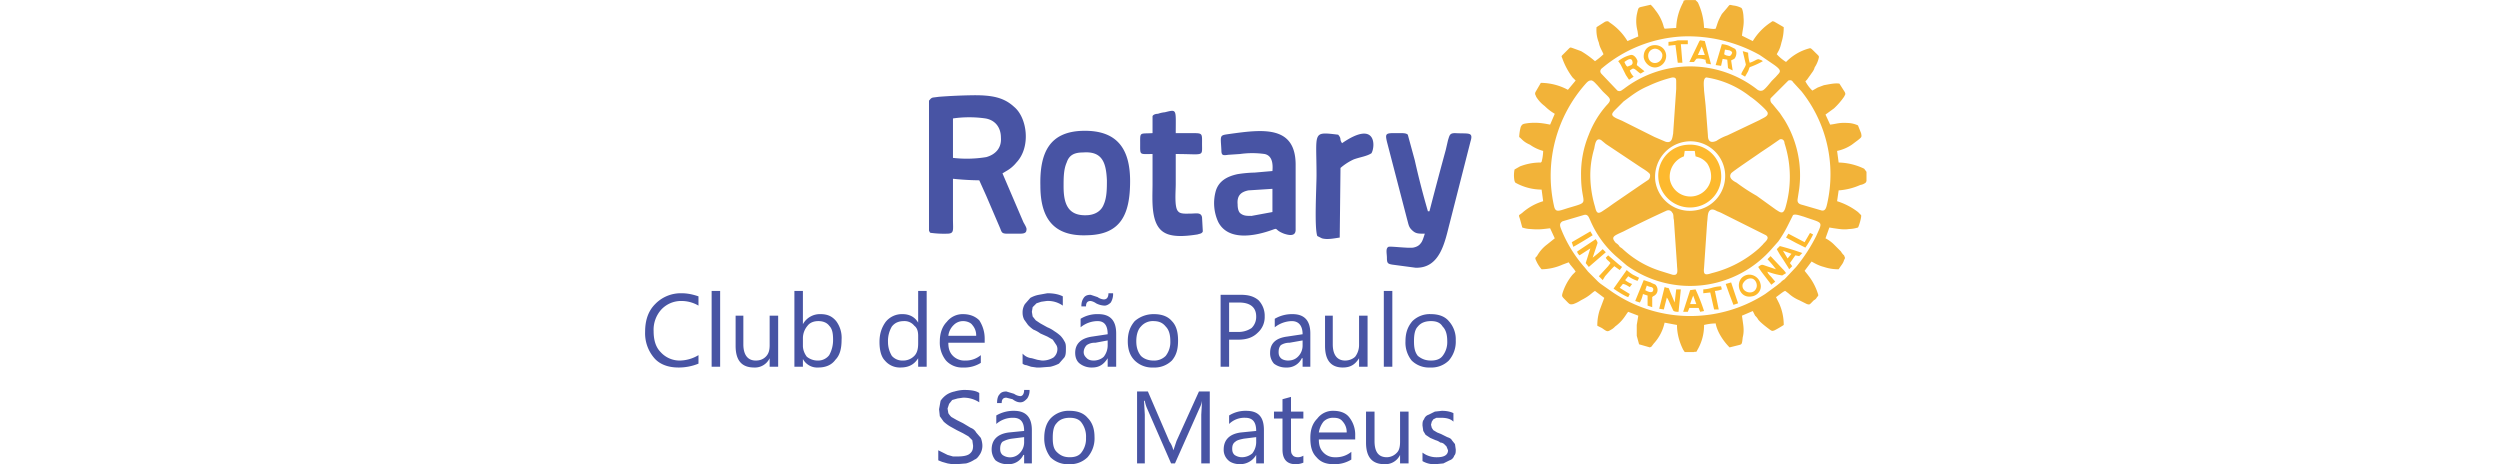 <svg xmlns="http://www.w3.org/2000/svg" xml:space="preserve" width="140" height="26" style="shape-rendering:geometricPrecision;text-rendering:geometricPrecision;image-rendering:optimizeQuality;fill-rule:evenodd;clip-rule:evenodd" viewBox="0 0 3.232 0.6"><defs><clipPath id="id0"><path d="M0 0h3.232v.6H0V0z"/></clipPath><style>.fil2{fill:#fdb92e}</style></defs><g id="Camada_x0020_1"><g style="clip-path:url(#id0)"><g id="_2221852050064"><path d="m1.703.305.006.003c.007.002.016 0 .023-.001l.001-.09A.071.071 0 0 1 1.75.206c.008-.003.017-.004.023-.008.005-.008.007-.044-.038-.013-.004-.006 0-.005-.005-.011C1.696.17 1.702.17 1.702.226c0 .016-.003.068.001.079zm.049.263h-.047c0 .008.002.013.006.017a.02.02 0 0 0 .015.006.031.031 0 0 0 .021-.007v.01A.041.041 0 0 1 1.724.6c-.01 0-.017-.003-.022-.009-.006-.006-.008-.014-.008-.025 0-.011.003-.019.009-.025a.025.025 0 0 1 .021-.01c.009 0 .016.003.02.008a.036.036 0 0 1 .008.024v.005zM1.741.559a.02.02 0 0 0-.005-.014C1.733.541 1.729.54 1.724.54a.017.017 0 0 0-.013.005.03.03 0 0 0-.006.014h.036zm.08.04H1.81V.588A.021.021 0 0 1 1.79.6c-.016 0-.024-.009-.024-.028v-.04h.011V.57c0 .014.005.021.016.021a.018.018 0 0 0 .013-.006c.003-.003.004-.008.004-.014V.532h.011v.067zm.018-.003V.585a.03.03 0 0 0 .019.006c.009 0 .014-.003.014-.009L1.87.577 1.867.574a.008.008 0 0 0-.005-.002.016.016 0 0 0-.006-.003L1.849.566 1.843.562 1.84.557 1.839.55c0-.003 0-.006.002-.008a.009.009 0 0 1 .006-.006l.008-.004.009-.001c.006 0 .011.001.015.003v.011C1.875.541 1.869.54 1.863.54h-.006l-.004.002-.002.003-.001.004.001.004.002.003.005.003.005.002.008.004c.003.001.005.002.006.004l.004.005.001.007c0 .003 0 .006-.002.008a.009.009 0 0 1-.006.006l-.008.004-.01.001a.03.03 0 0 1-.017-.004zM1.213.595V.582l.006.003.006.003.007.002h.006c.007 0 .012-.001.015-.003.004-.003.005-.006.005-.011L1.257.569 1.252.564 1.245.56 1.237.556 1.228.551A.055.055 0 0 1 1.22.545L1.215.538 1.214.529l.002-.011A.03.03 0 0 1 1.224.51a.03.03 0 0 1 .01-.004.05.05 0 0 1 .012-.002c.009 0 .016.001.02.004V.52a.037.037 0 0 0-.021-.006l-.007.001-.007.002-.004.005-.002.006.001.006a.022.022 0 0 0 .004.005l.007.004.008.004.01.006a.013.013 0 0 1 .007.006l.006.007a.03.03 0 0 1 .002.009.021.021 0 0 1-.003.012c-.002.003-.004.006-.007.007a.037.037 0 0 1-.011.005L1.237.6h-.006L1.225.599 1.218.597 1.213.595zm.121.004h-.01V.588h-.001a.021.021 0 0 1-.02.012.025.025 0 0 1-.016-.005.022.022 0 0 1-.005-.014c0-.012.007-.02.022-.022l.02-.002c0-.012-.005-.017-.014-.017a.032.032 0 0 0-.022.008V.537a.044.044 0 0 1 .023-.006c.015 0 .023.008.023.025v.043zm-.01-.034-.016.002a.034.034 0 0 0-.012.004c-.002.002-.003.005-.003.009 0 .004.001.006.003.008a.017.017 0 0 0 .022-.002.02.02 0 0 0 .006-.014V.565zm.007-.061a.018.018 0 0 1-.003.011c-.003.003-.005.005-.009.005-.003 0-.006-.001-.01-.004L1.301.514c-.004 0-.006.002-.006.007h-.006c0-.005.001-.009.003-.011.002-.003.005-.004.009-.004l.01.003a.016.016 0 0 0 .008.003c.003 0 .005-.003.005-.008h.007zM1.382.6a.032.032 0 0 1-.024-.009.04.04 0 0 1-.008-.025c0-.011.003-.02.009-.026a.032.032 0 0 1 .024-.009c.01 0 .018.003.023.009.006.006.009.014.009.025a.037.037 0 0 1-.009.026.032.032 0 0 1-.024.009zm.001-.06c-.007 0-.013.002-.017.007-.004.004-.005.011-.005.019s.001.014.005.018c.005.005.01.007.017.007.007 0 .012-.002.015-.006a.029.029 0 0 0 .006-.019.03.03 0 0 0-.006-.02C1.395.542 1.39.54 1.383.54zm.181.059h-.011V.536l.001-.018a.03.03 0 0 1-.003.009l-.032.072h-.005L1.483.528a.04.04 0 0 1-.003-.01h-.001l.001.018v.063h-.01V.506h.014l.028.065c.003.004.004.008.005.011L1.521.57 1.55.506h.014v.093zm.07 0h-.01V.588A.024.024 0 0 1 1.603.6c-.006 0-.012-.002-.015-.005a.018.018 0 0 1-.006-.014c0-.012.007-.02.022-.022l.02-.002c0-.012-.005-.017-.014-.017a.028.028 0 0 0-.021.008V.537a.04.04 0 0 1 .022-.006c.016 0 .023.008.023.025v.043zm-.01-.034-.016.002c-.005.001-.009.002-.011.004-.003.002-.004.005-.004.009 0 .004.001.006.003.008a.017.017 0 0 0 .01.003.021.021 0 0 0 .013-.005.024.024 0 0 0 .005-.014V.565zm.061.033a.025.025 0 0 1-.01.002c-.011 0-.017-.006-.017-.019v-.04h-.011V.532h.011V.516l.011-.003v.019h.016v.009h-.016v.038c0 .004 0 .007.002.009.001.002.004.003.007.003a.014.014 0 0 0 .007-.002v.009zm.009-.124h-.01V.463h-.001a.021.021 0 0 1-.02.012.025.025 0 0 1-.016-.005.02.02 0 0 1-.005-.014c0-.012.007-.019.022-.021l.02-.003c0-.011-.005-.017-.014-.017a.037.037 0 0 0-.022.008V.412a.044.044 0 0 1 .023-.006c.015 0 .023.008.023.025v.043zM1.684.44l-.017.003a.02.02 0 0 0-.011.003c-.002.002-.003.005-.003.009 0 .004.001.006.003.008s.006.003.009.003c.006 0 .01-.002.013-.005a.02.02 0 0 0 .006-.014V.44zm.084.034h-.011V.463c-.005.008-.011.012-.021.012-.015 0-.023-.009-.023-.028V.408h.01v.037c0 .014.006.021.016.021.005 0 .01-.002.013-.005a.025.025 0 0 0 .005-.015V.408h.011v.066zm.032 0h-.011V.376H1.8v.098zm.049.001a.032.032 0 0 1-.024-.009.037.037 0 0 1-.008-.025c0-.011.003-.019.009-.026A.032.032 0 0 1 1.85.406c.01 0 .018.003.023.009a.035.035 0 0 1 .009.025.037.037 0 0 1-.009.026.032.032 0 0 1-.024.009zm.001-.06c-.007 0-.013.002-.017.007-.004.004-.005.011-.005.019s.001.014.005.019c.005.004.01.006.017.006.007 0 .012-.002.015-.006a.029.029 0 0 0 .006-.019c0-.009-.002-.015-.006-.019C1.862.417 1.857.415 1.85.415zM.903.47a.067.067 0 0 1-.026.005C.864.475.853.471.846.463A.049.049 0 0 1 .834.429c0-.015.004-.027.013-.036A.046.046 0 0 1 .881.379c.009 0 .016.002.022.004v.012A.043.043 0 0 0 .881.389.035.035 0 0 0 .855.4a.039.039 0 0 0-.01.028c0 .012.003.021.009.027a.033.033 0 0 0 .025.011.048.048 0 0 0 .024-.007V.47zm.028.004H.92V.376h.011v.098zm.075 0H.995V.463a.021.021 0 0 1-.02.012C.959.475.951.466.951.447V.408h.01v.037c0 .014.006.021.016.021.006 0 .01-.002.013-.005C.994.457.995.452.995.446V.408h.011v.066zm.032-.01v.01h-.011V.376h.011v.043a.025.025 0 0 1 .023-.013c.009 0 .015.003.02.009a.036.036 0 0 1 .007.024c0 .011-.002.02-.008.026-.005.007-.013.01-.022.01a.021.021 0 0 1-.02-.011zm0-.027v.01c0 .005.002.01.005.014a.022.022 0 0 0 .014.005.018.018 0 0 0 .015-.007.04.04 0 0 0 .005-.02c0-.008-.001-.014-.005-.018-.003-.004-.008-.006-.014-.006s-.011.002-.014.006a.025.025 0 0 0-.006.016zm.16.037h-.011V.463c-.005.008-.012.012-.023.012a.025.025 0 0 1-.02-.009C1.139.461 1.137.452 1.137.442c0-.011.003-.019.008-.026a.027.027 0 0 1 .022-.01c.009 0 .016.004.02.011V.376h.011v.098zm-.011-.03v-.01c0-.005-.001-.01-.005-.013a.016.016 0 0 0-.013-.006c-.007 0-.012.002-.016.007a.037.037 0 0 0-.005.02c0 .007.002.013.005.018a.018.018 0 0 0 .014.006.02.02 0 0 0 .015-.006c.004-.004.005-.01.005-.016zm.086-.001h-.047c0 .008.002.013.006.017a.021.021 0 0 0 .016.006.03.03 0 0 0 .02-.007v.01a.04.04 0 0 1-.023.006.028.028 0 0 1-.022-.009.037.037 0 0 1-.008-.025c0-.01.003-.019.009-.025a.026.026 0 0 1 .021-.01c.009 0 .016.003.021.008a.043.043 0 0 1 .007.024v.005zM1.262.434A.02.02 0 0 0 1.257.42C1.255.417 1.25.415 1.245.415a.017.017 0 0 0-.012.005.023.023 0 0 0-.007.014h.036zm.06.036V.457a.018.018 0 0 0 .012.006l.007.002.006.001a.027.027 0 0 0 .015-.004.014.014 0 0 0 .005-.011.01.01 0 0 0-.002-.006L1.361.439 1.354.435 1.345.431a.04.04 0 0 0-.009-.005.043.043 0 0 1-.007-.006L1.324.413a.02.02 0 0 1-.002-.009.02.02 0 0 1 .003-.011l.007-.008a.036.036 0 0 1 .011-.004l.011-.002c.01 0 .016.002.02.004v.012a.033.033 0 0 0-.021-.006L1.346.39 1.34.392l-.005.005-.001.006.001.006.004.005.006.004.009.005a.04.04 0 0 1 .009.005.055.055 0 0 1 .008.006.03.03 0 0 1 .005.007c.002.003.002.006.002.009 0 .005 0 .009-.002.012L1.369.47a.049.049 0 0 1-.011.004l-.013.001H1.34L1.333.474 1.327.472A.008.008 0 0 1 1.322.47zm.121.004h-.011V.463c-.005.008-.011.012-.02.012A.025.025 0 0 1 1.396.47C1.392.467 1.39.462 1.39.456c0-.012.008-.019.022-.021l.02-.003c0-.011-.004-.017-.013-.017a.035.035 0 0 0-.022.008V.412A.041.041 0 0 1 1.42.406c.015 0 .023.008.023.025v.043zM1.432.44l-.016.003a.018.018 0 0 0-.011.003.013.013 0 0 0-.004.009c0 .004.002.006.004.008s.005.003.009.003c.005 0 .01-.002.013-.005a.024.024 0 0 0 .005-.014V.44zm.007-.061a.021.021 0 0 1-.003.012c-.002.002-.005.004-.008.004a.026.026 0 0 1-.011-.003.017.017 0 0 0-.007-.003c-.004 0-.006.002-.006.007h-.006c0-.005.001-.008.003-.011.002-.003.005-.004.009-.004l.009.003a.016.016 0 0 0 .008.003c.004 0 .006-.003.006-.008h.006zm.052.096a.032.032 0 0 1-.024-.009C1.461.46 1.458.452 1.458.441c0-.011.003-.019.009-.026a.037.037 0 0 1 .025-.009c.01 0 .018.003.023.009.006.006.008.015.008.025 0 .011-.002.019-.008.026a.032.032 0 0 1-.024.009zm0-.06a.02.02 0 0 0-.016.007c-.004.004-.006.011-.006.019s.002.014.006.019c.004.004.01.006.016.006A.021.021 0 0 0 1.507.46a.029.029 0 0 0 .006-.019c0-.009-.002-.015-.006-.019-.004-.005-.009-.007-.016-.007zm.098.024v.035h-.011V.381h.026c.01 0 .017.002.023.007a.029.029 0 0 1 .008.021.027.027 0 0 1-.009.021c-.006.006-.014.009-.025.009h-.012zm0-.048v.038H1.6a.03.03 0 0 0 .018-.005.02.02 0 0 0 .006-.015c0-.012-.008-.018-.022-.018h-.013zM1.49.172c-.017.001-.016-.002-.016.014 0 .015-.001.013.016.013v.039c0 .021-.003.053.016.063.011.006.029.004.042.002.003-.001.006-.001.007-.004L1.554.281C1.553.274 1.546.276 1.54.276s-.014.001-.017-.003C1.518.268 1.52.247 1.52.238V.199c.037 0 .034.004.034-.013 0-.013.001-.014-.011-.014H1.52c0-.031.002-.031-.014-.027a.037.037 0 0 0-.009.002c-.003 0-.006.001-.007.003v.022zM1.4.197c.025-.002.03.013.031.036 0 .01 0 .022-.004.031-.003.008-.01.013-.02.014-.026.002-.032-.014-.032-.037 0-.011 0-.022.004-.031.003-.009.009-.013.021-.013zm.061.037c0-.042-.017-.066-.061-.065-.043.001-.056.028-.055.071 0 .042.017.066.061.064.043-.001.055-.027.055-.07zm.184.01v.03l-.027.005c-.006 0-.01 0-.014-.003C1.601.274 1.6.269 1.6.264c-.001-.011.004-.016.014-.018l.031-.002zm.03-.031c0-.051-.042-.046-.085-.04-.014.002-.012.001-.011.021 0 .007.002.007.009.006l.015-.001a.114.114 0 0 1 .032 0c.009.002.011.011.01.022l-.023.002A.164.164 0 0 0 1.6.225c-.014.003-.024.009-.028.021a.058.058 0 0 0 .003.041c.013.025.048.018.07.01.008-.003.002 0 .015.005.006.002.015.004.015-.005V.213zm.167.089c-.001.003-.003.01-.005.012-.002.003-.005.005-.01.006-.007.001-.029-.002-.032-.001-.004.002-.002.009-.002.014 0 .007.001.008.007.009l.03.004c.032.001.038-.034.044-.057l.027-.106c.004-.013-.002-.01-.02-.011-.007 0-.007.003-.009.009l-.003.013a5.67 5.67 0 0 0-.021.079h-.002a1.055 1.055 0 0 1-.017-.066L1.82.174C1.818.172 1.814.172 1.811.172h-.01c-.01 0-.01.002-.008.011l.026.1c.002.007.002.01.006.014.005.005.008.005.017.005zm-.61-.098V.153a.148.148 0 0 1 .042 0c.012.002.02.011.02.025.001.014-.008.022-.019.025a.155.155 0 0 1-.043.001zM1.201.13v.168c.001.002.001.003.003.003a.127.127 0 0 0 .02.001c.01 0 .008-.004.008-.019V.231a.366.366 0 0 0 .034.002l.009.02.009.021.009.021c.002.005.002.007.009.007h.015c.005 0 .01 0 .01-.005.001-.002-.003-.008-.004-.01L1.296.224l.005-.003A.045.045 0 0 0 1.314.21c.019-.02.014-.058-.003-.072C1.298.126 1.283.123 1.26.123a.708.708 0 0 0-.046.002l-.008.001c-.003.001-.003.002-.005.004z" style="fill:#4854a4"/><path d="M2.155.272c.004-.001.006.001.007.003.002.002.001.006.002.009l.004.058c0 .006.003.015-.006.013L2.146.35a.128.128 0 0 1-.049-.029L2.094.319a.012.012 0 0 0-.005-.005c-.007-.008-.003-.009.01-.015a1.38 1.38 0 0 1 .056-.027zm.057-.001c.003-.001.006.001.008.002a.049.049 0 0 1 .007.003l.014.007.042.021c.006.004-.002.009-.004.012l-.005.005a.144.144 0 0 1-.061.032c-.009.003-.011.002-.01-.007l.004-.059c.001-.006 0-.014.005-.016zm-.165.007c.006-.002.007.003.009.007a.13.13 0 0 0 .033.046l.014.012a.14.14 0 0 0 .188-.022l.008-.009A.16.16 0 0 0 2.312.29l.006-.012c.003-.002.01.001.014.002.025.009.025.005.016.025a.211.211 0 0 1-.026.04l-.015.016a.018.018 0 0 0-.005.004l-.005.004-.015.011a.179.179 0 0 1-.201-.005l-.01-.007a.043.043 0 0 1-.007-.006L2.053.351 2.049.346a.17.17 0 0 1-.03-.048C2.017.293 2.015.289 2.02.286l.027-.008zm.132-.095a.045.045 0 0 1 .051.039.045.045 0 0 1-.039.05.045.045 0 0 1-.051-.038.046.046 0 0 1 .039-.051zM2.301.18c.004-.001.006.002.006.005a.141.141 0 0 1 .001.084c-.003.009-.007.005-.012.002L2.271.253a.233.233 0 0 1-.026-.017C2.241.234 2.234.23 2.238.224c.001-.002.034-.024.038-.027l.012-.008.013-.009zm-.245.05a.12.12 0 0 1 .005-.038c.001-.005.002-.015.009-.011l.006.005.045.03c.003.002.01.006.012.009.001.004-.001.007-.003.008l-.006.004-.038.026-.007.005-.006.004c-.007.005-.009.004-.011-.005A.143.143 0 0 1 2.056.23zm0-.126c.003-.001.006.003.009.006l.007.008c.009.009.013.01.005.018a.125.125 0 0 0-.023.038.132.132 0 0 0-.01.053c0 .038.013.033-.014.041-.014.004-.019.008-.021-.002a.179.179 0 0 1 .042-.159c.001-.001.003-.003.005-.003zm.256 0c.003-.001.005 0 .006.002l.011.012a.172.172 0 0 1 .033.146c-.001.004-.002.009-.007.008L2.331.265C2.327.264 2.323.263 2.324.257l.002-.013a.137.137 0 0 0-.019-.089L2.301.146 2.292.135C2.29.133 2.288.131 2.289.127l.023-.023zM2.206.1a.121.121 0 0 1 .057.025c.005.003.02.016.022.02.002.005-.005.007-.01.01l-.042.02a.061.061 0 0 0-.014.007c-.007.003-.011.001-.011-.007L2.205.136 2.203.117c0-.005-.002-.016.003-.017zm-.044 0c.004 0 .005.001.005.005v.01l-.004.058c-.001.004-.001.013-.01.01L2.139.177 2.111.163 2.097.156 2.09.153C2.082.149 2.083.147 2.089.141l.01-.01c.011-.008.018-.014.032-.02A.163.163 0 0 1 2.162.1zm.013-.053a.19.19 0 0 1 .1.024l.019.013c.011.008.007.009.002.015l-.005.005c-.002.002-.01.013-.013.013-.003.001-.006-.001-.007-.002a.141.141 0 0 0-.172 0c-.002.001-.004.004-.008.002l-.02-.021C2.069.094 2.068.092 2.07.089a.175.175 0 0 1 .105-.042zm.004.408h.011c.002-.001.003.001.004-.002a.063.063 0 0 0 .009-.031V.42a.068.068 0 0 1 .015-.002c.002.011.01.023.018.031l.012-.003c.004-.001.004-.001.005-.01.002-.008.001-.014 0-.021L2.252.408l.014-.006.003.006a.018.018 0 0 1 .004.005c.003.004.011.01.015.013.003.002.003.002.006.001A.127.127 0 0 0 2.306.42.067.067 0 0 0 2.3.392L2.296.384c.002-.001.01-.008.012-.008l.004.003a.048.048 0 0 0 .014.009l.01.005c.004.001.003.001.009-.005a.008.008 0 0 0 .004-.004c.002-.002.002-.002.001-.005a.075.075 0 0 0-.01-.02L2.337.355 2.333.35l.009-.012c.002.001.008.005.016.007a.058.058 0 0 0 .019.003l.002-.003c.002-.003.004-.005.005-.009.002-.003.001-.003 0-.006A.018.018 0 0 1 2.38.325L2.371.316A.044.044 0 0 0 2.36.308l.005-.014.006.001c.007.001.013.002.019.001a.043.043 0 0 0 .012-.002c.001-.001.005-.014.004-.016L2.402.274A.087.087 0 0 0 2.375.26l.002-.014a.082.082 0 0 0 .028-.007.015.015 0 0 0 .007-.003l.001-.002V.222L2.41.218A.08.08 0 0 0 2.377.21L2.375.195a.054.054 0 0 0 .019-.008l.004-.003.004-.003c.005-.004.005-.004.004-.009l-.004-.01a.035.035 0 0 0-.011-.003c-.014-.001-.016.001-.025.002L2.36.148 2.371.14a.093.093 0 0 0 .013-.015c.002-.004.002-.003.001-.006L2.378.108c-.006-.001-.014.001-.02.002L2.35.113l-.007.004a.047.047 0 0 1-.009-.012l.002-.002.005-.007c.002-.003.004-.005.005-.009a.037.037 0 0 0 .005-.011c.001-.004.001-.003-.005-.009C2.34.061 2.341.062 2.337.063a.066.066 0 0 0-.028.017.058.058 0 0 1-.012-.01c.002-.004.004-.006.006-.015a.064.064 0 0 0 .003-.02L2.294.028c-.003-.001-.002-.001-.005.001a.076.076 0 0 0-.023.024L2.252.046c.001-.009.003-.014.002-.024 0-.003-.001-.011-.003-.012a.03.03 0 0 0-.01-.003c-.006-.001-.004-.002-.009.004l-.006.007c-.006.011-.005.011-.008.019-.004.001-.011-.001-.015-.001a.084.084 0 0 0-.008-.033L2.192 0h-.013c-.003.001-.002 0-.003.003a.074.074 0 0 0-.009.033l-.015.001-.001-.002A.057.057 0 0 0 2.14.013a.043.043 0 0 0-.006-.007l-.013.003c-.003.001-.003.001-.005.01a.05.05 0 0 0 .001.021l.001.007-.014.006a.076.076 0 0 0-.023-.024C2.079.027 2.078.027 2.075.028l-.011.007a.044.044 0 0 0 .003.02c.001.006.004.01.006.015a.087.087 0 0 1-.011.009.118.118 0 0 0-.018-.013L2.033.062C2.03.061 2.03.061 2.028.063L2.02.071c-.002.002-.001.002 0 .005A.092.092 0 0 0 2.033.1l.004.004-.005.006-.005.006a.075.075 0 0 0-.035-.009l-.007.012c-.001.003 0 .003.001.006a.043.043 0 0 0 .011.012.064.064 0 0 0 .013.01l-.006.014c-.01-.002-.017-.003-.028-.002-.007.001-.008.001-.01.005a.059.059 0 0 0-.002.013c.004.003.005.006.014.01a.053.053 0 0 0 .017.008.059.059 0 0 1-.002.014L1.992.21H1.99a.074.074 0 0 0-.025.005l-.007.004a.038.038 0 0 0 0 .015l.001.002a.07.07 0 0 0 .034.009l.002.015a.072.072 0 0 0-.027.015c-.005.004-.005.002-.003.008l.003.011a.036.036 0 0 0 .011.002c.011.001.016 0 .025-.001l.006.013L2 .316a.047.047 0 0 0-.013.015c-.002.002-.003.002-.001.006a.041.041 0 0 0 .007.011.069.069 0 0 0 .027-.006l.008-.003.002.003.005.006.002.003-.004.004a.07.07 0 0 0-.013.024c-.001.004-.001.004.004.009.005.005.005.006.01.005a.047.047 0 0 0 .01-.005c.012-.006.013-.009.018-.012l.012.009-.006.016a.064.064 0 0 0-.003.02l.006.003c.007.005.007.005.012.002a.018.018 0 0 0 .005-.004c.011-.008.014-.016.017-.019l.013.005-.002.012v.014l.003.011.014.004.002-.001.003-.004a.058.058 0 0 0 .014-.027l.016.003c0 .011.003.022.008.032l.002.003h.001z" style="fill:#f2b339"/><path class="fil2" d="m2.177.202.001-.007h.013l.001.007c.003.001.009.002.015.009a.031.031 0 0 1 .005.02.027.027 0 0 1-.053.002.028.028 0 0 1 .018-.031zm.005-.015a.04.04 0 0 0-.038.044.041.041 0 0 0 .044.037.04.04 0 0 0 .037-.044.04.04 0 0 0-.043-.037zM2.173.374h-.006l-.002.017L2.16.379C2.157.372 2.158.372 2.155.372L2.152.371l-.007.028.006.001.004-.016v.001l.001.001.001.002.006.013c.001.002.005.002.007.002l.003-.029zM2.039.325c0 .002.002.004.003.005l.014-.009L2.05.34l.004.005.022-.019-.004-.004a.181.181 0 0 1-.013.011l.006-.018c.001-.002-.001-.004-.002-.006l-.012.008-.012.008zM2.285.335a.15.15 0 0 1 .011.013L2.284.344c-.006-.002-.006-.003-.011.001l.004.006.013.017.005-.004L2.29.358C2.288.356 2.285.353 2.285.351a.09.09 0 0 0 .019.005l.005-.003a.032.032 0 0 0-.005-.006L2.289.331l-.004.004zM2.1.08c.003-.002.008-.006.01-.002.001.003.001.004-.001.006l-.005.002C2.102.085 2.101.082 2.1.08zM2.092.079a.031.031 0 0 1 .004.006l.003.006.003.006.004.006.006-.004a.022.022 0 0 1-.005-.008L2.11.089c.003-.002.007.004.011.006l.005-.003-.01-.008.001-.005C2.116.075 2.112.07 2.108.071a.04.04 0 0 0-.016.008zM2.229.07 2.23.064l.006.001c.002.001.004.002.003.004s-.002.004-.005.003A.01.01 0 0 1 2.229.07zm.009.008.004-.002c.003-.003.004-.01.001-.013L2.235.059a.03.03 0 0 0-.009-.002l-.008.027.007.001.002-.009.006.001.001.011.006.003-.002-.013zM2.127.375l.002-.006a.014.014 0 0 0 .006.002c.002.001.003.002.002.005-.002.004-.01-.001-.01-.001zm.01.008c.007-.003.007-.01.004-.014C2.14.367 2.137.367 2.134.365L2.125.362l-.011.027.006.002A.036.036 0 0 0 2.124.38l.006.002v.013l.006.002V.384l.001-.001zM2.271.371c-.003.012-.021.007-.018-.004.002-.004.006-.008.012-.007.004.001.007.006.006.011zM2.26.355c-.019.003-.014.032.005.028.007-.001.013-.008.011-.016A.015.015 0 0 0 2.26.355zM2.138.063c.005-.001.01.003.011.007a.01.01 0 0 1-.007.011C2.13.084 2.126.066 2.138.063zm-.013.011c.001.007.008.014.016.013a.015.015 0 0 0 .013-.016c-.002-.018-.03-.017-.029.003zM2.195.071 2.2.06l.004.011h-.009zm-.002.005c.002-.001.009 0 .011.001h.001v.002l.001.003.006.001-.008-.03-.006-.001-.001.001-.013.027h.006l.003-.004zM2.305.324l.011.004-.005.006-.006-.01zM2.297.322l.004.007.004.006.007.011.001.002.004-.004L2.314.34l.007-.01.005.001.004-.004a.322.322 0 0 0-.029-.009l-.004.004zM2.086.373c.004.003.015.01.019.011L2.107.38 2.094.372l.004-.005c.003 0 .007.003.009.004L2.11.367a.026.026 0 0 1-.009-.005l.004-.005a.045.045 0 0 0 .012.006l.002-.004-.008-.004a.055.055 0 0 1-.008-.006l-.017.024zM2.185.393a.133.133 0 0 1 .004-.011l.004.011h-.008zm-.001.005h.012l.002.005.005-.001a.233.233 0 0 0-.011-.028l-.007.001-.009.028h.006l.002-.005zM2.157.059l.009-.001.003.023h.006L2.173.057h.009V.052h-.013a.05.05 0 0 1-.012.002v.005zM2.262.081A.05.05 0 0 1 2.26.068L2.253.066l.004.017c0 .003-.005.009-.006.013l.005.003.004-.007c.002-.005.001-.005.004-.006a.107.107 0 0 0 .015-.007.008.008 0 0 0-.004-.002c-.003-.002-.006.002-.013.004zM2.076.333c.001.003.005.005.006.007l-.003.004-.012.013.005.005.003-.005.008-.009.004-.004.007.005.003-.004-.004-.003L2.079.33l-.003.003zM2.202.374v.005l.009-.001.005.022h.006L2.217.376a.03.03 0 0 0 .009-.002L2.225.37a.05.05 0 0 0-.012.002.043.043 0 0 1-.011.002zM2.333.313 2.312.302l-.003.005.013.007.012.006a.128.128 0 0 0 .01-.017L2.34.301l-.007.012zM2.231.367l.005.014.005.013.006-.002-.009-.027-.007.002zM2.032.313l.002.006a.55.55 0 0 0 .025-.015L2.056.299l-.024.014z"/></g></g><path style="fill:none" d="M0 0h3.232v.6H0z"/></g></svg>